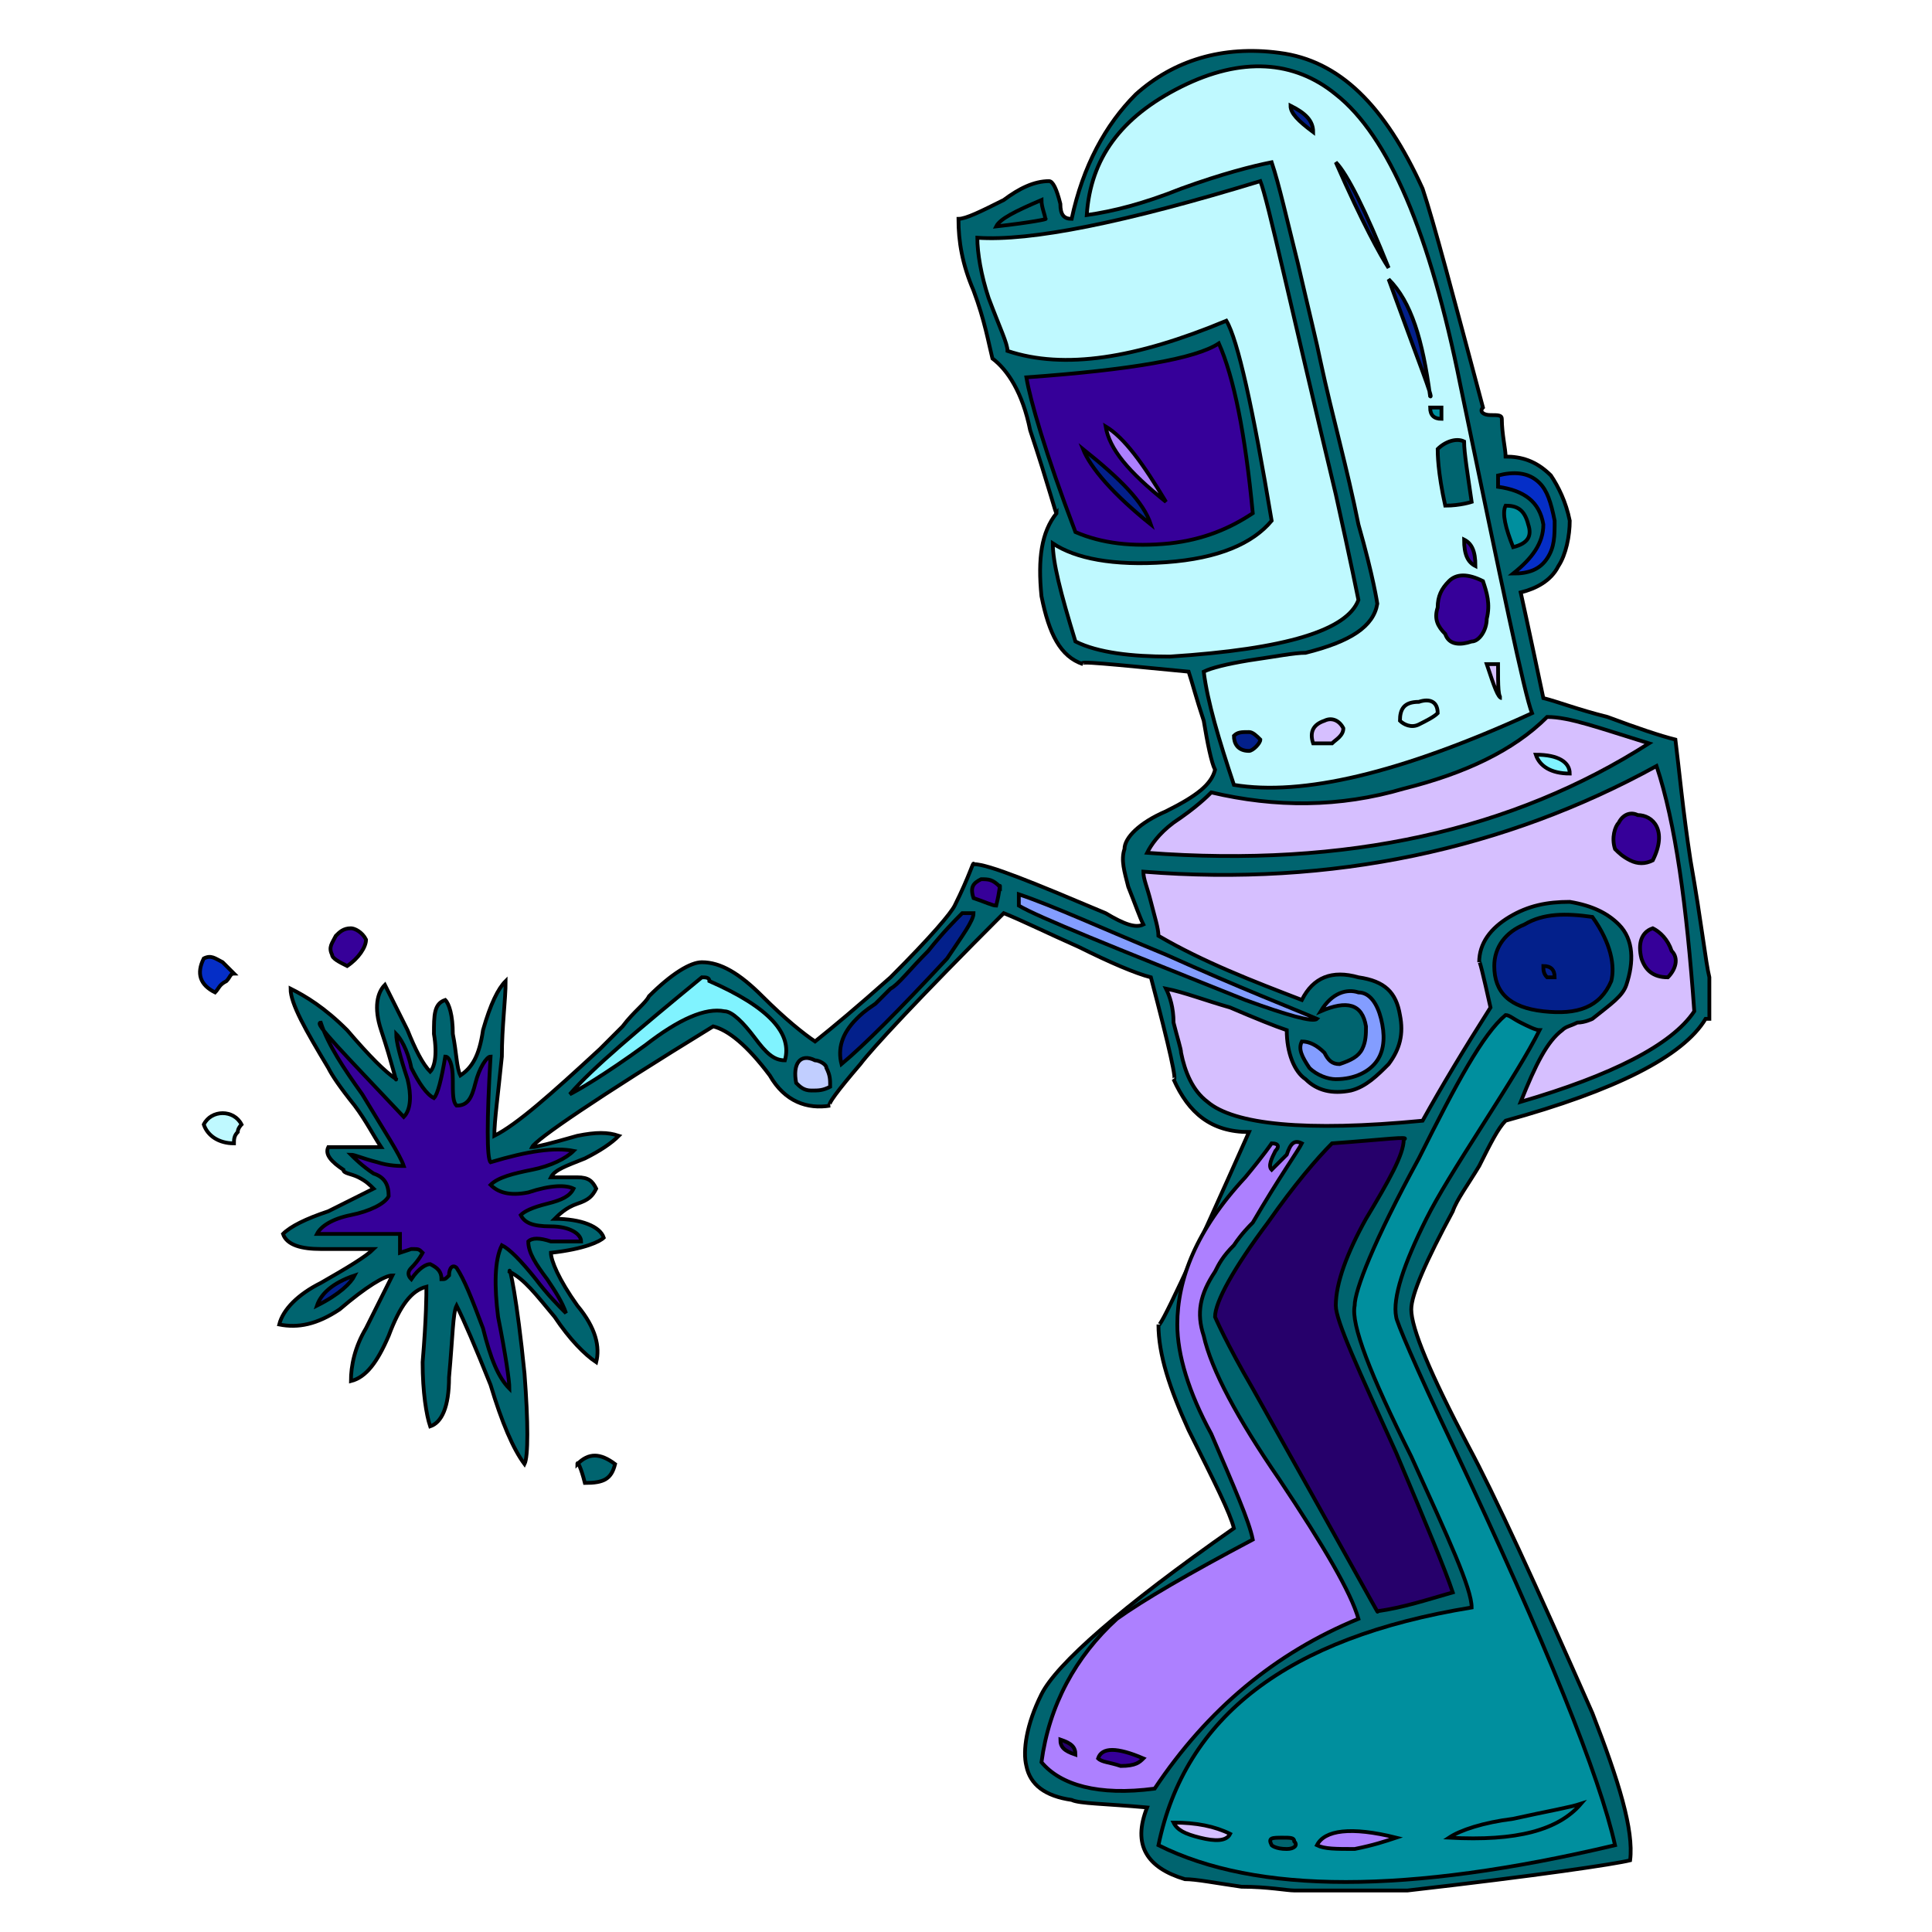 <svg id="th_rob_robot-51" width="100%" height="100%" xmlns="http://www.w3.org/2000/svg" version="1.1" xmlns:xlink="http://www.w3.org/1999/xlink" xmlns:svgjs="http://svgjs.com/svgjs" preserveAspectRatio="xMidYMin slice" data-uid="rob_robot-51" data-keyword="rob_robot-51" viewBox="0 0 512 512" data-colors="[&quot;#00646f&quot;,&quot;#bff9ff&quot;,&quot;#052ec7&quot;,&quot;#d6bfff&quot;,&quot;#008f9e&quot;,&quot;#d6bfff&quot;,&quot;#d6bfff&quot;,&quot;#008f9e&quot;,&quot;#26006b&quot;,&quot;#ad80ff&quot;,&quot;#839dff&quot;,&quot;#839dff&quot;,&quot;#008f9e&quot;,&quot;#bff9ff&quot;,&quot;#bff9ff&quot;,&quot;#360099&quot;,&quot;#00646f&quot;,&quot;#008f9e&quot;,&quot;#052ec7&quot;,&quot;#360099&quot;,&quot;#d6bfff&quot;,&quot;#c1ceff&quot;,&quot;#80f3ff&quot;,&quot;#360099&quot;,&quot;#03208b&quot;,&quot;#00646f&quot;,&quot;#ad80ff&quot;,&quot;#d6bfff&quot;,&quot;#008f9e&quot;,&quot;#360099&quot;,&quot;#26006b&quot;,&quot;#00646f&quot;,&quot;#03208b&quot;,&quot;#d6bfff&quot;,&quot;#80f3ff&quot;,&quot;#03208b&quot;,&quot;#360099&quot;,&quot;#80f3ff&quot;,&quot;#03208b&quot;,&quot;#03208b&quot;,&quot;#bff9ff&quot;,&quot;#d6bfff&quot;,&quot;#00646f&quot;,&quot;#360099&quot;,&quot;#360099&quot;,&quot;#03208b&quot;,&quot;#c1ceff&quot;,&quot;#00646f&quot;,&quot;#ad80ff&quot;,&quot;#008f9e&quot;,&quot;#03208b&quot;,&quot;#03208b&quot;,&quot;#03208b&quot;,&quot;#03208b&quot;]"><path id="th_rob_robot-51_22" d="M426 190C418 188 413 186 409 185C405 166 403 157 403 157C407 156 411 154 413 150C415 147 416 142 416 138C415 133 413 129 411 126C407 122 403 121 399 121C399 119 398 115 398 111C398 110 397 110 395 110C393 110 392 109 393 108C385 78 380 59 377 50C367 28 355 16 339 14C324 12 311 16 301 25C293 33 287 44 284 58C282 58 281 57 281 54C280 50 279 48 278 48C274 48 270 50 266 53C260 56 256 58 254 58C254 64 255 70 258 77C261 85 262 91 263 95C267 98 271 104 273 114C278 129 280 137 280 136C276 141 275 148 276 158C278 168 281 174 287 176C285 175 294 176 315 178C316 181 317 185 319 191C320 197 321 202 322 204C321 208 317 211 309 215C302 218 298 222 298 225C297 228 298 231 299 235C301 240 302 243 303 245C301 246 298 245 293 242C274 234 262 229 258 229C258 228 257 232 253 240C252 242 247 248 236 259C227 267 221 272 216 276C213 274 208 270 202 264C196 258 191 255 186 255C183 255 178 258 172 264C171 266 168 268 165 272C162 275 160 277 159 278C146 290 137 298 131 301C131 297 132 290 133 280C133 272 134 265 134 260C132 262 130 266 128 273C127 280 125 283 122 285C121 283 121 279 120 274C120 269 119 266 118 265C115 266 115 269 115 274C116 280 115 283 114 284C112 282 110 278 108 273C105 267 103 263 102 261C100 263 99 267 101 273C104 282 105 287 105 286C102 284 98 280 92 273C86 267 81 264 77 262C77 266 81 273 87 283C88 285 90 288 94 293C97 297 99 301 101 304L87 304C86 306 88 308 91 310C91 311 93 311 95 312C97 313 98 314 99 315C97 316 93 318 87 321C81 323 77 325 75 327C76 330 80 331 85 331C94 331 99 331 99 331C97 333 92 336 85 340C79 343 75 347 74 351C79 352 84 351 90 347C97 341 102 338 104 338C103 340 101 344 97 352C94 357 93 362 93 366C97 365 100 361 103 354C106 346 109 342 113 341C113 343 113 349 112 361C112 369 113 375 114 378C117 377 119 373 119 365C120 354 120 348 121 346C123 350 126 357 130 367C133 377 136 384 139 388C140 386 140 377 139 364C137 344 135 335 135 337C139 339 142 343 147 349C151 355 155 359 158 361C159 357 158 352 153 346C148 339 146 334 146 332C155 331 159 329 160 328C159 325 154 323 147 323C148 322 150 320 153 319C156 318 157 317 158 315C157 313 156 312 153 312C152 312 151 312 149 312L146 312C147 310 150 309 155 307C159 305 162 303 164 301C161 300 158 300 153 301C146 303 142 304 141 304C142 302 158 291 189 272C193 273 198 277 204 285C208 292 214 294 220 293C219 293 222 289 228 282C231 278 243 265 266 242C271 244 277 247 286 251C294 255 301 258 305 259C310 278 312 287 311 286C315 295 321 300 331 300C315 336 307 353 307 351C307 359 310 368 315 379C322 393 326 401 327 405C297 426 280 441 276 449C272 457 271 464 272 468C273 473 277 476 284 477C286 478 293 478 304 479C300 489 304 495 314 498C317 498 322 499 329 500C336 500 341 501 343 501L373 501C408 497 428 494 432 493C433 485 429 472 422 454C407 420 396 396 389 383C379 364 374 352 374 347C374 343 378 334 385 321C386 318 389 314 392 309C395 303 397 299 399 297C428 289 446 280 452 270L453 270L453 259C452 255 451 245 448 228C446 215 445 204 444 196C440 195 434 193 426 190Z " fill-rule="evenodd" fill="#00646f" stroke-width="1" stroke="#000000"></path><path id="th_rob_robot-51_30" d="M62 303C62 302 62 301 63 300C63 299 64 298 64 298C63 296 61 295 59 295C57 295 55 296 54 298C55 301 58 303 62 303Z " fill-rule="evenodd" fill="#bff9ff" stroke-width="1" stroke="#000000"></path><path id="th_rob_robot-51_31" d="M60 260C61 259 61 258 62 258C61 257 60 256 59 255C57 254 56 253 54 254C52 258 53 261 57 263C58 262 58 261 60 260Z " fill-rule="evenodd" fill="#052ec7" stroke-width="1" stroke="#000000"></path><path id="th_rob_robot-51_0" d="M97 249C96 247 94 246 93 246C91 246 90 247 89 248C88 250 87 251 88 253C88 254 90 255 92 256C95 254 97 251 97 249Z " fill-rule="evenodd" fill="#360099" stroke-width="1" stroke="#000000"></path><path id="th_rob_robot-51_1" d="M421 196C417 195 414 194 414 193C414 194 413 195 412 196C411 197 410 197 410 198C411 199 413 200 416 201C418 202 419 203 421 203C420 202 421 201 422 201C424 200 426 200 426 200C425 198 423 197 421 196Z " fill-rule="evenodd" fill="#008f9e" stroke-width="1" stroke="#000000"></path><path id="th_rob_robot-51_2" d="M414 273C415 272 416 272 418 271C420 271 422 270 422 270C427 266 430 264 431 261C433 255 433 249 429 245C426 242 422 240 416 239C410 239 405 240 400 243C395 246 392 250 392 255C392 254 393 258 395 267C388 278 382 288 377 297C346 300 327 298 320 292C316 289 314 284 313 279C313 278 312 275 311 271C311 267 310 264 309 262C314 263 319 265 326 267C333 270 338 272 341 273C341 279 343 284 346 286C349 289 353 290 358 289C362 288 365 285 368 282C371 278 372 274 371 269C370 263 367 260 360 259C353 257 348 259 345 265C332 260 319 255 307 248C307 246 306 243 305 239C304 235 303 233 303 231C353 235 399 225 439 203C444 218 447 240 449 268C443 277 427 285 403 292C407 282 410 276 414 273Z " fill-rule="evenodd" fill="#d6bfff" stroke-width="1" stroke="#000000"></path><path id="th_rob_robot-51_3" d="M404 245C409 242 415 242 422 243C427 250 428 256 427 260C424 267 418 269 409 268C400 267 396 263 396 256C396 251 399 247 404 245Z " fill-rule="evenodd" fill="#03208b" stroke-width="1" stroke="#000000"></path><path id="th_rob_robot-51_4" d="M370 349C370 350 375 362 385 383C410 436 424 471 428 489C373 502 333 502 307 489C314 455 341 434 390 426C390 421 384 408 374 386C363 364 358 351 359 346C359 342 364 329 376 307C386 287 393 274 399 269C400 269 401 270 403 271C405 272 407 273 408 273C405 279 400 287 393 298C386 309 381 317 378 323C372 335 369 344 370 349Z " fill-rule="evenodd" fill="#008f9e" stroke-width="1" stroke="#000000"></path><path id="th_rob_robot-51_5" d="M370 385C378 404 383 416 385 422C378 424 372 426 365 427C366 429 355 409 332 368C325 356 322 349 322 349C322 345 327 336 336 324C343 314 349 307 353 303C367 302 374 301 372 302C372 306 368 313 362 323C357 332 354 340 354 346C354 350 360 363 370 385Z " fill-rule="evenodd" fill="#26006b" stroke-width="1" stroke="#000000"></path><path id="th_rob_robot-51_6" d="M296 429C303 424 315 417 332 408C331 403 327 394 321 380C315 369 312 359 312 351C312 339 317 326 330 312C335 306 337 303 337 303C339 303 339 304 338 305C337 307 336 309 337 310C338 309 339 308 341 306C342 303 343 302 345 303C344 305 339 312 332 324C331 325 329 327 327 330C324 333 323 335 322 337C318 343 317 348 319 354C321 363 328 376 339 392C351 410 358 422 360 429C338 438 320 453 306 474C291 476 281 473 276 467C278 452 285 439 296 429Z " fill-rule="evenodd" fill="#ad80ff" stroke-width="1" stroke="#000000"></path><path id="th_rob_robot-51_7" d="M361 278C362 276 362 274 362 272C361 266 357 265 350 268C353 263 357 262 360 263C363 263 365 266 366 270C367 274 367 278 365 281C363 284 359 286 354 286C352 286 349 285 347 283C345 280 344 278 345 276C347 276 349 277 351 279C352 281 353 282 355 282C358 281 360 280 361 278Z " fill-rule="evenodd" fill="#839dff" stroke-width="1" stroke="#000000"></path><path id="th_rob_robot-51_8" d="M270 237C279 240 292 246 309 253C329 262 342 267 349 270C348 271 341 269 330 265C295 251 275 243 270 240Z " fill-rule="evenodd" fill="#839dff" stroke-width="1" stroke="#000000"></path><path id="th_rob_robot-51_9" d="M372 209C388 205 401 199 410 190C416 190 424 193 437 197C401 220 357 230 304 226C305 224 307 221 311 218C317 214 320 211 321 210C338 214 355 214 372 209Z " fill-rule="evenodd" fill="#d6bfff" stroke-width="1" stroke="#000000"></path><path id="th_rob_robot-51_10" d="M331 175C338 174 343 173 346 173C358 170 364 166 365 160C365 160 364 153 360 139C357 124 353 110 350 96C349 91 347 83 344 70C341 58 339 49 337 43C332 44 324 46 313 50C303 54 295 56 288 57C289 42 297 31 313 23C329 15 343 16 354 25C368 36 379 62 387 102C398 155 404 184 406 189C371 205 345 211 327 208C323 196 320 186 319 178C321 177 325 176 331 175Z " fill-rule="evenodd" fill="#bff9ff" stroke-width="1" stroke="#000000"></path><path id="th_rob_robot-51_11" d="M285 170C281 157 279 149 279 144C285 148 295 150 309 149C323 148 332 144 337 138C332 108 328 90 325 85C301 95 282 98 267 93C267 91 265 87 262 79C260 73 259 67 259 63C273 64 298 59 334 48C336 53 342 81 354 131C358 149 360 159 360 159C357 167 341 172 310 174C300 174 291 173 285 170Z " fill-rule="evenodd" fill="#bff9ff" stroke-width="1" stroke="#000000"></path><path id="th_rob_robot-51_12" d="M323 91C327 100 330 115 332 136C326 140 319 143 310 144C300 145 292 144 285 141C277 120 273 106 272 100C300 98 317 95 323 91Z " fill-rule="evenodd" fill="#360099" stroke-width="1" stroke="#000000"></path><path id="th_rob_robot-51_13" d="M277 58C278 58 273 59 264 60C265 58 269 56 276 53C276 55 277 57 277 58Z " fill-rule="evenodd" fill="#00646f" stroke-width="1" stroke="#000000"></path><path id="th_rob_robot-51_14" d="M405 139C406 142 405 144 401 145C399 140 398 136 399 134C402 134 404 135 405 139Z " fill-rule="evenodd" fill="#008f9e" stroke-width="1" stroke="#000000"></path><path id="th_rob_robot-51_15" d="M397 126C401 125 405 125 408 128C410 130 411 133 412 138C412 142 412 145 410 148C408 151 405 152 401 152C406 148 409 144 409 139C408 133 404 130 397 129Z " fill-rule="evenodd" fill="#052ec7" stroke-width="1" stroke="#000000"></path><path id="th_rob_robot-51_16" d="M258 238C257 235 258 234 260 233C262 233 263 233 265 235C265 234 265 236 264 240C263 240 261 239 258 238Z " fill-rule="evenodd" fill="#360099" stroke-width="1" stroke="#000000"></path><path id="th_rob_robot-51_17" d="M223 282C222 278 223 274 227 270C228 269 229 268 232 266C234 264 235 263 236 262C238 261 241 257 246 252C250 247 253 244 255 242L258 242C258 244 255 248 251 254C238 268 229 277 223 282Z " fill-rule="evenodd" fill="#03208b" stroke-width="1" stroke="#000000"></path><path id="th_rob_robot-51_18" d="M215 289C213 289 212 288 211 287C210 282 212 279 216 281C217 281 219 282 219 283C220 285 220 286 220 288C218 289 217 289 215 289Z " fill-rule="evenodd" fill="#c1ceff" stroke-width="1" stroke="#000000"></path><path id="th_rob_robot-51_19" d="M200 275C197 271 194 268 192 268C187 267 180 270 171 277C160 285 153 289 151 290C157 283 169 273 186 259C187 259 188 259 188 260C204 267 210 274 208 281C205 281 203 279 200 275Z " fill-rule="evenodd" fill="#80f3ff" stroke-width="1" stroke="#000000"></path><path id="th_rob_robot-51_20" d="M141 310C136 311 132 312 130 314C132 316 135 317 140 316C146 314 150 314 152 315C151 317 149 318 145 319C141 320 139 321 138 322C139 324 141 325 146 325C151 325 154 327 154 329C152 329 150 329 146 329C143 328 141 328 140 329C140 332 142 335 145 339C147 342 149 345 150 348C148 346 145 343 142 339C138 334 135 331 133 330C131 334 131 341 132 349C134 359 135 366 135 368C132 365 130 360 128 352C125 344 123 339 121 336C120 335 119 336 119 338C118 339 118 339 117 339C117 337 116 336 114 335C113 335 111 336 109 339C108 338 108 337 109 336C111 334 112 332 112 332C111 331 111 331 109 331L106 332L106 327L84 327C85 325 88 323 93 322C98 321 102 319 103 317C103 314 102 312 99 311C96 309 94 307 93 306C94 306 96 307 100 308C103 309 106 309 107 309C106 306 102 300 96 290C91 283 87 277 85 271C83 271 91 279 107 296C109 294 109 290 108 286C106 280 105 276 105 274C106 275 108 278 109 283C111 287 113 290 115 291C116 290 117 286 118 280C119 280 120 282 120 286C120 290 120 292 121 293C124 293 125 291 126 287C127 283 129 280 130 280C129 297 129 307 130 308C140 305 147 304 152 305C150 307 146 309 141 310Z " fill-rule="evenodd" fill="#360099" stroke-width="1" stroke="#000000"></path><path id="th_rob_robot-51_21" d="M94 338C93 340 90 343 84 346C85 343 88 340 94 338Z " fill-rule="evenodd" fill="#03208b" stroke-width="1" stroke="#000000"></path><path id="th_rob_robot-51_23" d="M341 490C343 490 344 489 343 488C343 487 342 487 340 487C337 487 336 487 337 489C337 489 338 490 341 490Z " fill-rule="evenodd" fill="#00646f" stroke-width="1" stroke="#000000"></path><path id="th_rob_robot-51_24" d="M359 490C364 489 367 488 370 487C358 484 351 485 349 489C351 490 354 490 359 490Z " fill-rule="evenodd" fill="#ad80ff" stroke-width="1" stroke="#000000"></path><path id="th_rob_robot-51_25" d="M311 483C312 485 314 486 318 487C322 488 325 488 326 486C322 484 317 483 311 483Z " fill-rule="evenodd" fill="#d6bfff" stroke-width="1" stroke="#000000"></path><path id="th_rob_robot-51_26" d="M401 482C393 483 387 485 384 487C402 488 413 485 419 478C416 479 410 480 401 482Z " fill-rule="evenodd" fill="#008f9e" stroke-width="1" stroke="#000000"></path><path id="th_rob_robot-51_27" d="M297 468C301 468 302 467 303 466C296 463 292 463 291 466C292 467 294 467 297 468Z " fill-rule="evenodd" fill="#360099" stroke-width="1" stroke="#000000"></path><path id="th_rob_robot-51_28" d="M285 465C285 463 284 462 281 461C281 463 282 464 285 465Z " fill-rule="evenodd" fill="#26006b" stroke-width="1" stroke="#000000"></path><path id="th_rob_robot-51_29" d="M155 393C160 393 162 392 163 388C159 385 156 385 153 388C153 387 154 389 155 393Z " fill-rule="evenodd" fill="#00646f" stroke-width="1" stroke="#000000"></path><path id="th_rob_robot-51_32" d="M410 259C409 258 409 257 409 256C411 256 412 257 412 259C411 259 411 259 410 259Z " fill-rule="evenodd" fill="#03208b" stroke-width="1" stroke="#000000"></path><path id="th_rob_robot-51_33" d="M441 253C441 255 440 256 438 255L438 251C440 250 441 251 441 253Z " fill-rule="evenodd" fill="#d6bfff" stroke-width="1" stroke="#000000"></path><path id="th_rob_robot-51_34" d="M443 252C442 249 440 247 438 246C435 247 434 250 435 254C436 257 438 259 442 259C444 257 445 254 443 252Z " fill-rule="evenodd" fill="#360099" stroke-width="1" stroke="#000000"></path><path id="th_rob_robot-51_35" d="M432 223C431 222 432 220 433 219C435 218 436 219 436 221C437 223 436 224 435 225C433 225 432 225 432 223Z " fill-rule="evenodd" fill="#03208b" stroke-width="1" stroke="#000000"></path><path id="th_rob_robot-51_36" d="M432 228C434 229 436 229 438 228C440 224 440 221 439 219C438 217 436 216 434 216C432 215 430 216 429 218C428 219 427 222 428 225C429 226 430 227 432 228Z " fill-rule="evenodd" fill="#360099" stroke-width="1" stroke="#000000"></path><path id="th_rob_robot-51_37" d="M407 200C408 203 411 205 416 205C416 202 413 200 407 200Z " fill-rule="evenodd" fill="#80f3ff" stroke-width="1" stroke="#000000"></path><path id="th_rob_robot-51_38" d="M334 196C333 195 332 194 331 194C329 194 328 194 327 195C327 197 328 199 331 199C332 199 334 197 334 196Z " fill-rule="evenodd" fill="#03208b" stroke-width="1" stroke="#000000"></path><path id="th_rob_robot-51_39" d="M351 191C348 192 347 194 348 197C349 197 351 197 353 197C354 196 356 195 356 193C355 191 353 190 351 191Z " fill-rule="evenodd" fill="#d6bfff" stroke-width="1" stroke="#000000"></path><path id="th_rob_robot-51_40" d="M376 192C378 191 380 190 381 189C381 186 379 185 376 186C372 186 371 188 371 191C372 192 374 193 376 192Z " fill-rule="evenodd" fill="#bff9ff" stroke-width="1" stroke="#000000"></path><path id="th_rob_robot-51_41" d="M397 176L394 176C396 182 397 185 398 185C397 185 397 182 397 176Z " fill-rule="evenodd" fill="#d6bfff" stroke-width="1" stroke="#000000"></path><path id="th_rob_robot-51_42" d="M388 167C386 167 385 165 384 163C384 161 384 159 385 157L387 157C388 157 390 158 390 160C391 162 391 164 390 166C389 166 388 166 388 167Z " fill-rule="evenodd" fill="#00646f" stroke-width="1" stroke="#000000"></path><path id="th_rob_robot-51_43" d="M394 164C395 160 394 157 393 154C389 152 386 152 384 154C382 156 381 158 381 161C380 164 381 166 383 168C384 171 387 171 390 170C392 170 394 167 394 164Z " fill-rule="evenodd" fill="#360099" stroke-width="1" stroke="#000000"></path><path id="th_rob_robot-51_44" d="M391 150C391 146 390 144 388 143C388 147 389 149 391 150Z " fill-rule="evenodd" fill="#360099" stroke-width="1" stroke="#000000"></path><path id="th_rob_robot-51_45" d="M287 119C289 124 295 131 305 139C303 133 297 127 287 119Z " fill-rule="evenodd" fill="#03208b" stroke-width="1" stroke="#000000"></path><path id="th_rob_robot-51_46" d="M387 130C385 129 384 126 384 121C385 121 386 124 387 130Z " fill-rule="evenodd" fill="#c1ceff" stroke-width="1" stroke="#000000"></path><path id="th_rob_robot-51_47" d="M390 133C389 126 388 120 388 117C386 116 383 117 381 119C381 120 381 125 383 134C387 134 390 133 390 133Z " fill-rule="evenodd" fill="#00646f" stroke-width="1" stroke="#000000"></path><path id="th_rob_robot-51_48" d="M293 113C294 119 299 125 309 133C303 123 298 116 293 113Z " fill-rule="evenodd" fill="#ad80ff" stroke-width="1" stroke="#000000"></path><path id="th_rob_robot-51_49" d="M382 108L379 108C379 110 380 111 382 111Z " fill-rule="evenodd" fill="#008f9e" stroke-width="1" stroke="#000000"></path><path id="th_rob_robot-51_50" d="M368 74C376 96 380 106 379 105C377 90 374 80 368 74Z " fill-rule="evenodd" fill="#03208b" stroke-width="1" stroke="#000000"></path><path id="th_rob_robot-51_51" d="M368 71C362 56 357 46 354 43C361 59 366 68 368 71Z " fill-rule="evenodd" fill="#03208b" stroke-width="1" stroke="#000000"></path><path id="th_rob_robot-51_52" d="M348 35C348 32 346 30 342 28C342 30 344 32 348 35Z " fill-rule="evenodd" fill="#03208b" stroke-width="1" stroke="#000000"></path><defs id="SvgjsDefs2399" fill="#03208b"></defs></svg>